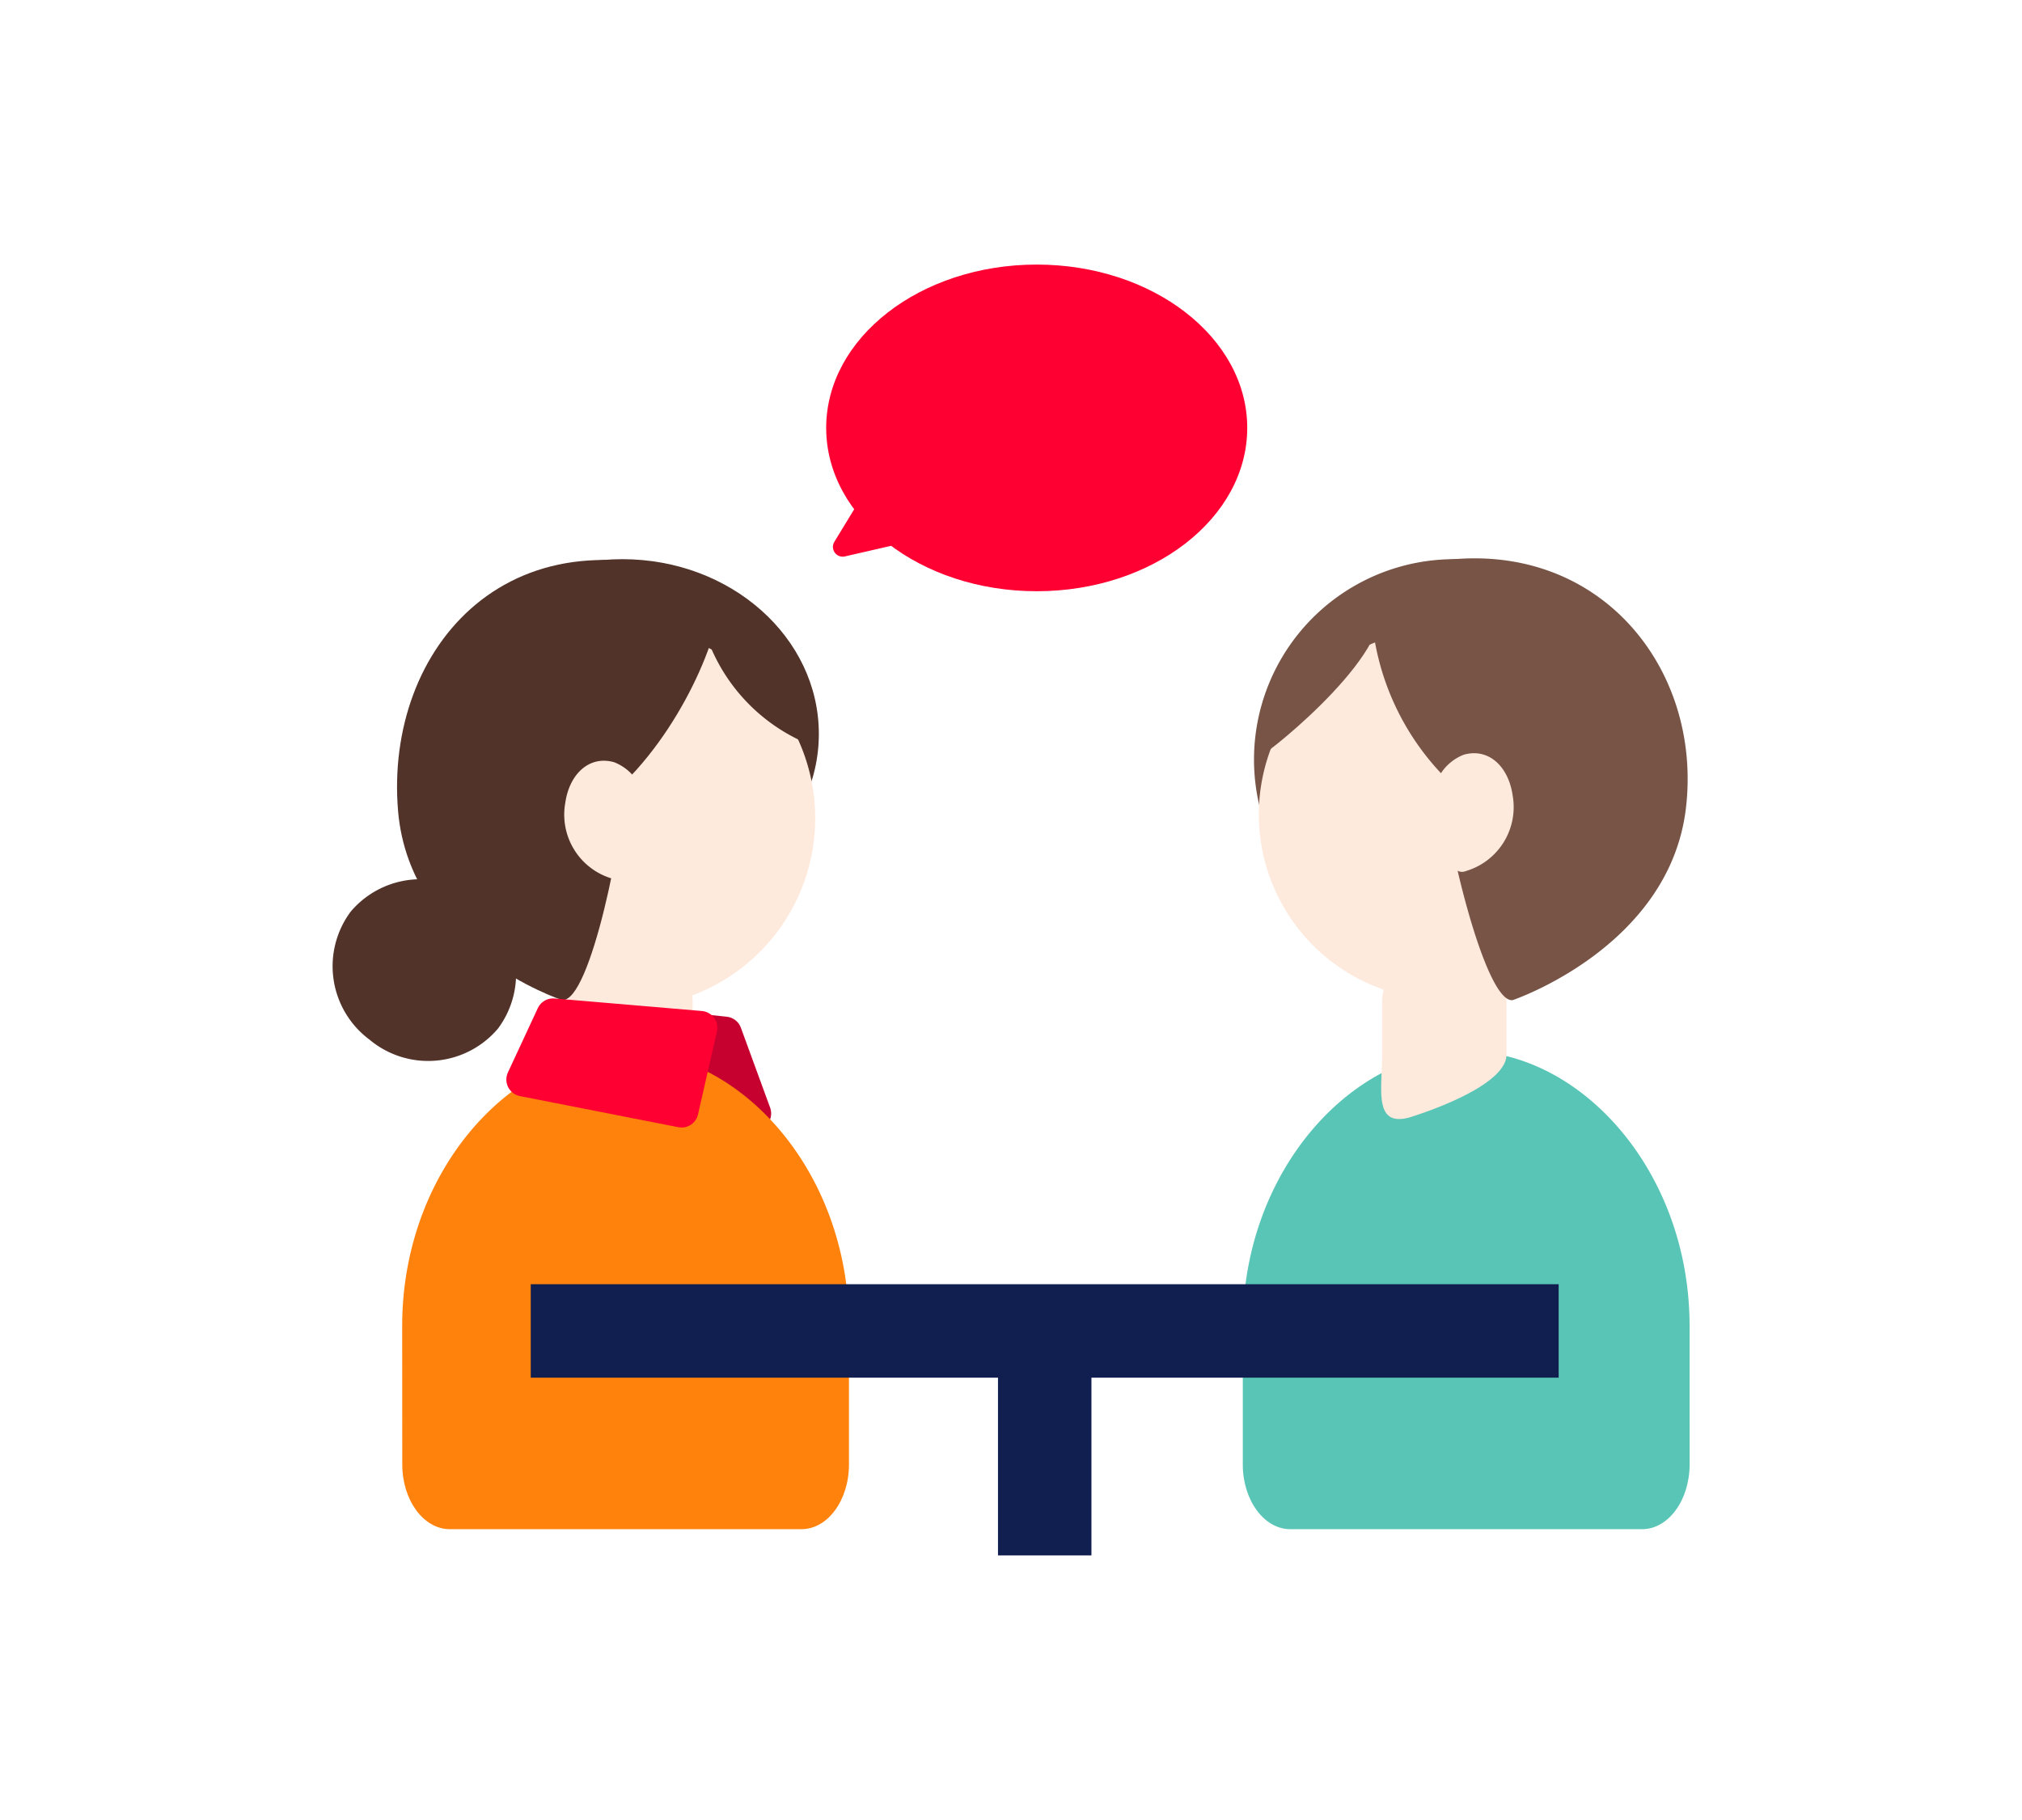<svg xmlns="http://www.w3.org/2000/svg" xmlns:xlink="http://www.w3.org/1999/xlink" width="60" height="54" viewBox="0 0 60 54">
  <defs>
    <clipPath id="clip-path">
      <rect id="長方形_12215" data-name="長方形 12215" width="40.274" height="38.299" fill="none"/>
    </clipPath>
  </defs>
  <g id="グループ_318376" data-name="グループ 318376" transform="translate(-132 -317)">
    <g id="グループ_35005" data-name="グループ 35005" transform="translate(141.863 324.85)">
      <g id="グループ_32314" data-name="グループ 32314" transform="translate(0 0)" clip-path="url(#clip-path)">
        <path id="パス_27081" data-name="パス 27081" d="M51.34,18.4A5.946,5.946,0,1,1,45.4,12.609,5.869,5.869,0,0,1,51.34,18.4" transform="translate(-12.102 -3.868)" fill="#775446"/>
        <path id="パス_27082" data-name="パス 27082" d="M52.228,41.821c0-4.61-3.247-8.154-6.629-8.154s-6.629,3.544-6.629,8.154v4.108c0,1.061.631,1.92,1.409,1.92H50.82c.778,0,1.409-.86,1.409-1.92Z" transform="translate(-11.955 -10.328)" fill="#59c5b6"/>
        <path id="パス_27083" data-name="パス 27083" d="M45.707,34.213c-1.046.269-.786-.859-.786-1.874V30.861a1.846,1.846,0,1,1,3.691,0v1.478c0,1.015-2.905,1.874-2.905,1.874" transform="translate(-13.771 -8.901)" fill="#feeadd"/>
        <path id="パス_27084" data-name="パス 27084" d="M50.66,21.212A5.5,5.5,0,1,1,45.165,15.6a5.554,5.554,0,0,1,5.495,5.612" transform="translate(-12.17 -4.786)" fill="#feeadd"/>
        <path id="パス_27085" data-name="パス 27085" d="M44.459,13.175c5.854-2.228,9.9,2.107,9.328,6.83-.5,4.109-5.132,5.676-5.142,5.677-.844.089-2.092-5.289-2.092-6.7a7.66,7.66,0,0,1-2.094-5.805" transform="translate(-13.625 -3.857)" fill="#775446"/>
        <path id="パス_27086" data-name="パス 27086" d="M43.172,14.22l-.031,0c-1.834,0-3.335,2.556-3.475,5.8.01,0,.021-1.065.031-1.068.3-.133,4.256-3.3,3.475-4.73" transform="translate(-12.168 -4.362)" fill="#775446"/>
        <path id="パス_27087" data-name="パス 27087" d="M47.146,22.566c.074.848.442,2.06.957,1.841a1.978,1.978,0,0,0,1.378-2.25c-.122-.843-.705-1.409-1.448-1.2a1.436,1.436,0,0,0-.887,1.613" transform="translate(-14.46 -6.415)" fill="#feeadd"/>
        <path id="パス_27088" data-name="パス 27088" d="M4.915,30.739a2.713,2.713,0,0,1-3.819.325,2.713,2.713,0,0,1-.553-3.793,2.713,2.713,0,0,1,3.819-.325,2.713,2.713,0,0,1,.553,3.793" transform="translate(0 -8.072)" fill="#513329"/>
        <path id="パス_27089" data-name="パス 27089" d="M11.381,32.373l3.491.372.868,2.373L10.5,34.281Z" transform="translate(-3.22 -9.931)" fill="#c6002f"/>
        <path id="パス_27090" data-name="パス 27090" d="M11.381,32.373l3.491.372.868,2.373L10.5,34.281Z" transform="translate(-3.22 -9.931)" fill="none" stroke="#c6002f" stroke-linecap="round" stroke-linejoin="round" stroke-width="1"/>
        <path id="パス_27091" data-name="パス 27091" d="M4.006,17.794c0,2.863,2.609,5.184,5.829,5.184s5.829-2.321,5.829-5.184-2.609-5.185-5.829-5.185-5.829,2.322-5.829,5.185" transform="translate(-1.229 -3.868)" fill="#513329"/>
        <path id="パス_27092" data-name="パス 27092" d="M2.988,41.821c0-4.61,3.247-8.154,6.629-8.154s6.629,3.544,6.629,8.154v4.108c0,1.061-.631,1.92-1.409,1.92H4.4c-.778,0-1.409-.86-1.409-1.92Z" transform="translate(-0.917 -10.328)" fill="#ff820c"/>
        <path id="パス_27093" data-name="パス 27093" d="M13,34.213c1.046.269.786-.859.786-1.874V30.861a1.846,1.846,0,1,0-3.691,0v1.478c0,1.015,2.905,1.874,2.905,1.874" transform="translate(-3.096 -8.901)" fill="#feeadd"/>
        <path id="パス_27094" data-name="パス 27094" d="M4.83,21.212a5.554,5.554,0,0,0,5.495,5.612,5.614,5.614,0,0,0,0-11.225A5.554,5.554,0,0,0,4.83,21.212" transform="translate(-1.482 -4.786)" fill="#feeadd"/>
        <path id="パス_27095" data-name="パス 27095" d="M12.367,13.4C6.183,10.835,2.383,15.227,2.8,20.1c.356,4.121,4.855,5.6,4.866,5.6.843.089,1.854-5.045,1.854-6.458,1.932-1.922,3.02-4.859,2.842-5.847" transform="translate(-0.85 -3.879)" fill="#513329"/>
        <path id="パス_27096" data-name="パス 27096" d="M15.63,14.22l.031,0c1.834,0,3.181,1.228,3.468,4.137-.011,0-.315.186-.325.182A5.374,5.374,0,0,1,15.63,14.22" transform="translate(-4.795 -4.362)" fill="#513329"/>
        <path id="パス_27097" data-name="パス 27097" d="M12.293,22.887c-.074.848-.442,2.06-.957,1.841a1.978,1.978,0,0,1-1.378-2.25c.122-.843.705-1.409,1.448-1.2a1.436,1.436,0,0,1,.887,1.613" transform="translate(-3.046 -6.513)" fill="#feeadd"/>
        <path id="パス_27098" data-name="パス 27098" d="M9.055,32.129l4.374.372-.561,2.459-4.7-.923Z" transform="translate(-2.506 -9.856)" fill="#f03"/>
        <path id="パス_27099" data-name="パス 27099" d="M9.055,32.129l4.374.372-.561,2.459-4.7-.923Z" transform="translate(-2.506 -9.856)" fill="none" stroke="#f03" stroke-linecap="round" stroke-linejoin="round" stroke-width="1"/>
        <path id="パス_27100" data-name="パス 27100" d="M33.631,4.846c0,2.676-2.8,4.846-6.247,4.846s-6.247-2.17-6.247-4.846S23.934,0,27.384,0s6.247,2.17,6.247,4.846" transform="translate(-6.484 0)" fill="#f03"/>
        <path id="パス_27101" data-name="パス 27101" d="M22.289,9.859l-.821,1.348a.29.29,0,0,0,.313.434l2.122-.487A.291.291,0,0,0,24,10.628l-1.3-.86a.291.291,0,0,0-.408.092" transform="translate(-6.572 -2.982)" fill="#f03"/>
        <rect id="長方形_12213" data-name="長方形 12213" width="30.502" height="2.773" transform="translate(5.886 30.253)" fill="#111f50"/>
        <rect id="長方形_12214" data-name="長方形 12214" width="2.773" height="5.719" transform="translate(19.751 32.581)" fill="#111f50"/>
      </g>
    </g>
    <rect id="長方形_12867" data-name="長方形 12867" width="60" height="54" transform="translate(132 317)" fill="none"/>
  </g>
</svg>
